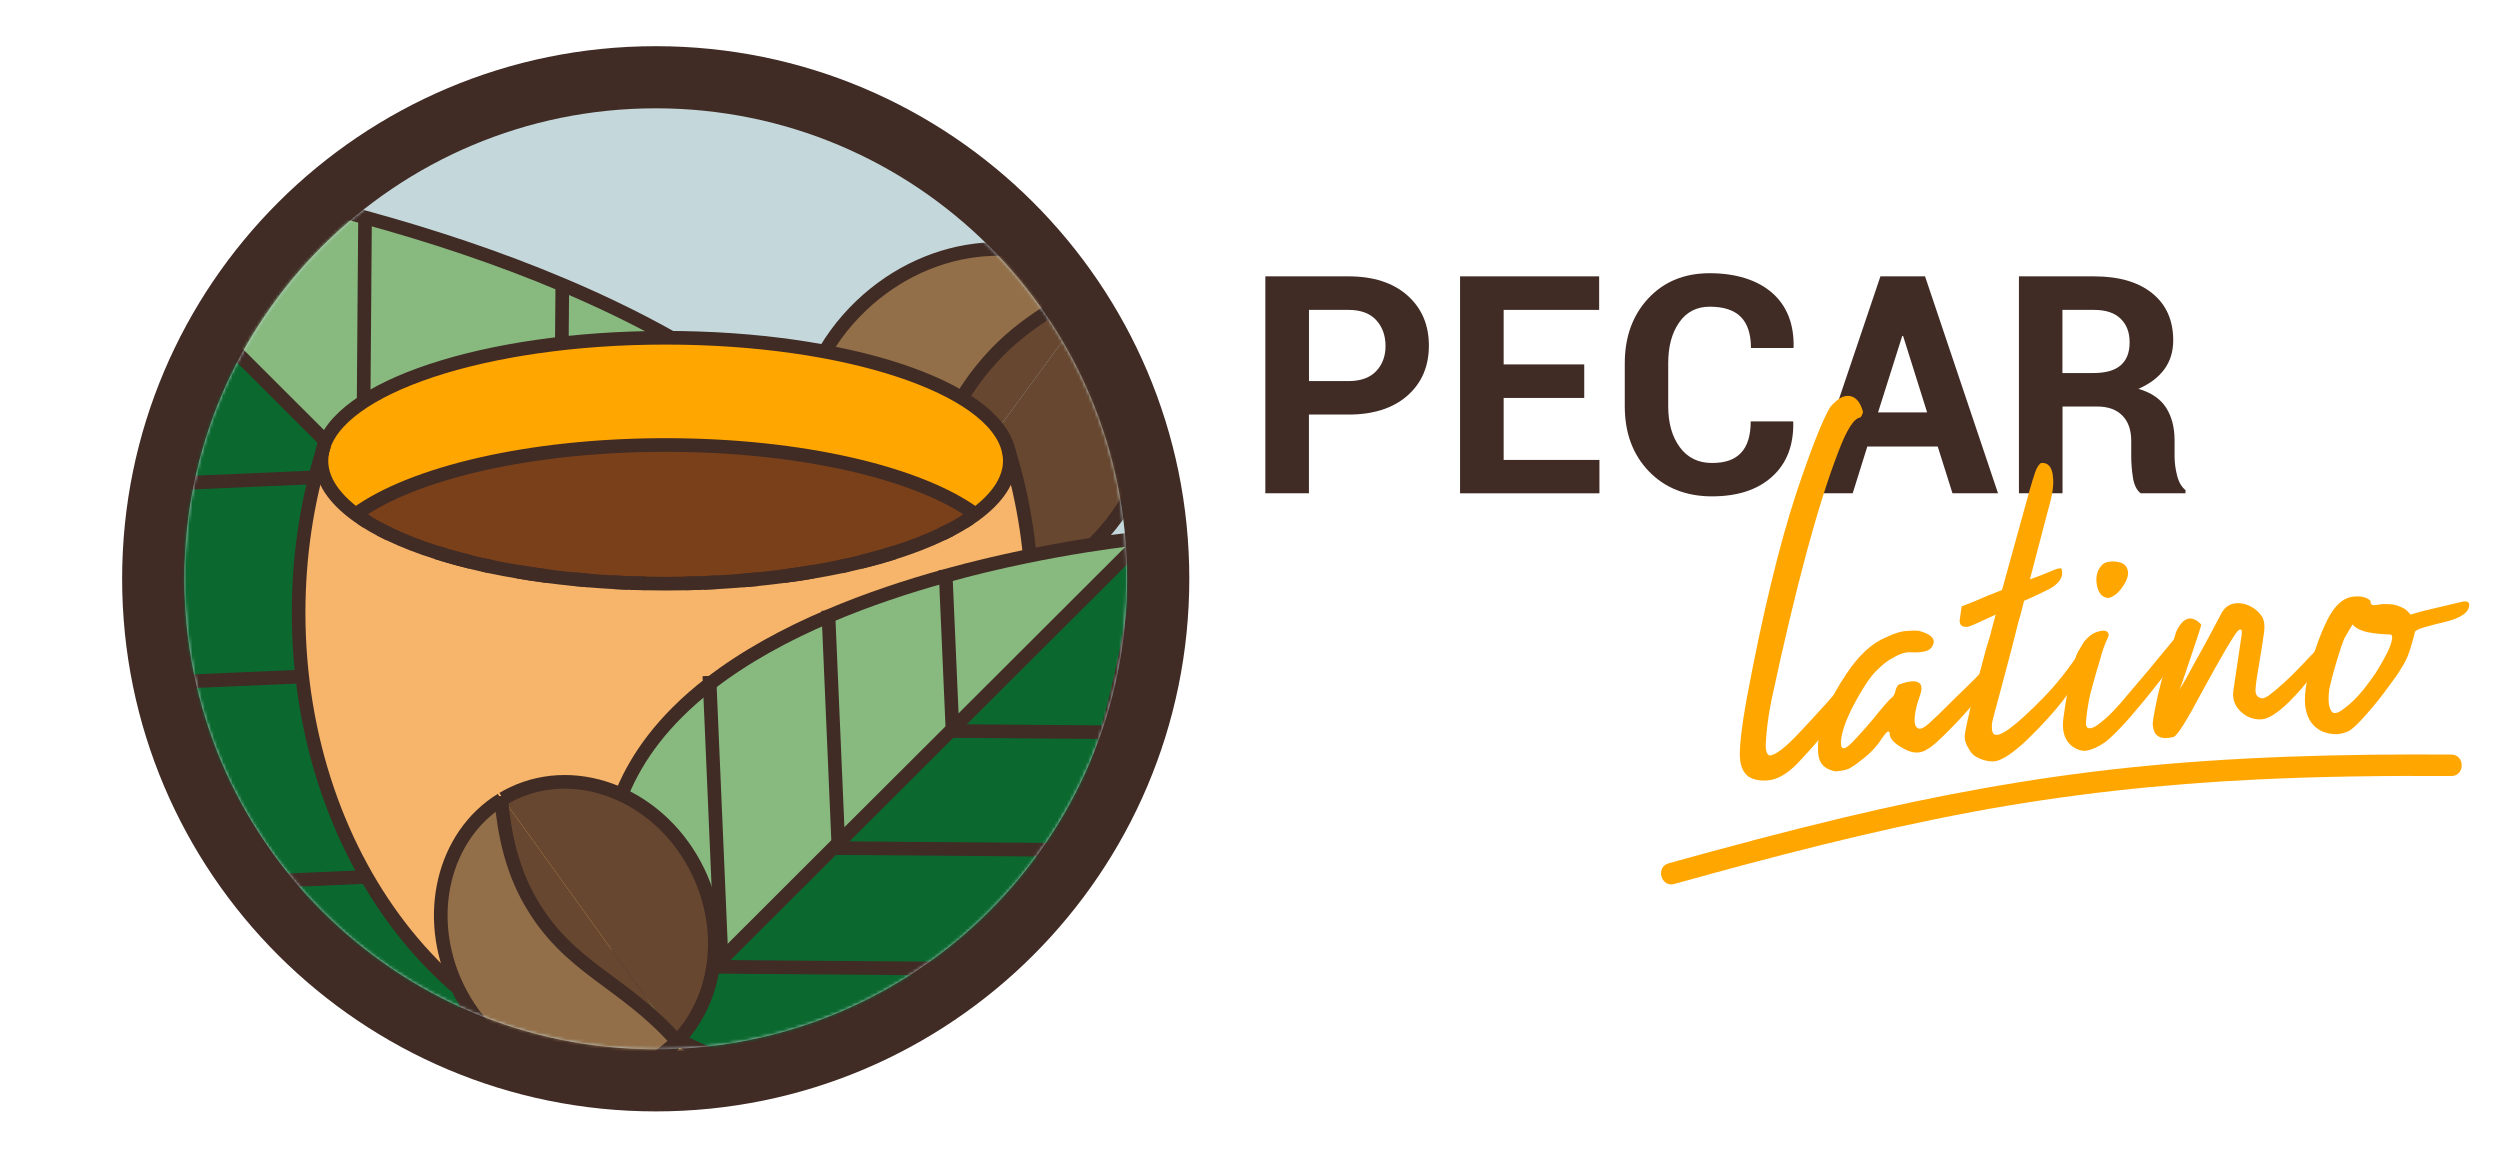 <svg width="812" height="377" viewBox="0 0 812 377" fill="none" xmlns="http://www.w3.org/2000/svg">
<rect width="812" height="377" fill="white"/>
<path d="M386.285 187.992C386.285 92.454 308.69 15 212.977 15C117.263 15 39.668 92.454 39.668 187.992C39.668 283.531 117.263 360.984 212.977 360.984C308.69 360.984 386.285 283.531 386.285 187.992Z" fill="#402B25"/>
<path d="M366.07 187.992C366.07 103.597 297.526 35.178 212.977 35.178C128.427 35.178 59.883 103.597 59.883 187.992C59.883 272.387 128.427 340.806 212.977 340.806C297.526 340.806 366.07 272.387 366.07 187.992Z" fill="#C4D7DB"/>
<mask id="mask0_691_5814" style="mask-type:luminance" maskUnits="userSpaceOnUse" x="59" y="35" width="308" height="306">
<path d="M59.883 187.992C59.883 272.387 128.427 340.806 212.977 340.806C297.526 340.806 366.07 272.387 366.07 187.992C366.07 103.597 297.526 35.178 212.977 35.178C128.427 35.178 59.883 103.597 59.883 187.992Z" fill="white"/>
</mask>
<g mask="url(#mask0_691_5814)">
<mask id="mask1_691_5814" style="mask-type:luminance" maskUnits="userSpaceOnUse" x="12" y="50" width="293" height="292">
<path d="M304.749 50.586H12.863V341.923H304.749V50.586Z" fill="white"/>
</mask>
<g mask="url(#mask1_691_5814)">
<mask id="mask2_691_5814" style="mask-type:luminance" maskUnits="userSpaceOnUse" x="12" y="50" width="293" height="292">
<path d="M304.749 50.586H12.863V341.923H304.749V50.586Z" fill="white"/>
</mask>
<g mask="url(#mask2_691_5814)">
<mask id="mask3_691_5814" style="mask-type:luminance" maskUnits="userSpaceOnUse" x="12" y="50" width="293" height="292">
<path d="M304.749 50.586H12.863V341.923H304.749V50.586Z" fill="white"/>
</mask>
<g mask="url(#mask3_691_5814)">
<path d="M12.863 50.586L116.855 154.404L33.457 158.008C17.326 99.961 12.863 50.586 12.863 50.586Z" fill="#0B692F"/>
<path d="M116.855 154.404L12.863 50.586C12.863 50.586 61.335 54.962 118.763 70.67L118.573 71.331L117.943 154.357L116.871 154.388L116.855 154.404Z" fill="#88BA80"/>
</g>
<path d="M118.558 71.331L118.748 70.67C139.656 76.399 161.732 83.624 183.082 92.674L182.609 93.775L181.631 216.134L178.84 216.26L116.855 154.388L117.928 154.356L118.558 71.331Z" fill="#88BA80"/>
<path d="M182.624 93.791L183.097 92.689C206.292 102.511 228.652 114.504 247.684 129.142L247.4 129.52L246.233 279.406L242.244 279.564L178.855 216.291L181.646 216.165L182.624 93.807V93.791Z" fill="#88BA80"/>
<mask id="mask4_691_5814" style="mask-type:luminance" maskUnits="userSpaceOnUse" x="12" y="50" width="293" height="292">
<path d="M304.749 50.586H12.863V341.923H304.749V50.586Z" fill="white"/>
</mask>
<g mask="url(#mask4_691_5814)">
<path d="M247.399 129.504L247.682 129.126C254.321 134.163 260.533 139.545 266.242 145.243C345.272 224.129 278.131 315.386 278.131 315.386C278.131 315.386 278.005 315.481 277.721 315.67L277.563 314.82L242.227 279.548L246.232 279.39L247.399 129.504Z" fill="#74B844"/>
</g>
<path d="M33.441 158.008L116.84 154.404L178.824 216.276L55.485 221.564C46.419 200.505 39.213 178.721 33.441 158.008Z" fill="#0B692F"/>
<path d="M55.5 221.564L178.839 216.275L242.227 279.548L92.303 285.97C77.544 267.035 65.434 244.748 55.5 221.564Z" fill="#0B692F"/>
<mask id="mask5_691_5814" style="mask-type:luminance" maskUnits="userSpaceOnUse" x="12" y="50" width="293" height="292">
<path d="M304.749 50.586H12.863V341.923H304.749V50.586Z" fill="white"/>
</mask>
<g mask="url(#mask5_691_5814)">
<path d="M92.305 285.97L242.229 279.548L277.566 314.82L277.723 315.67C270.959 320.423 183.587 379.289 107.679 303.472C102.255 298.057 97.114 292.202 92.289 285.954" fill="#0B692F"/>
</g>
</g>
</g>
<path d="M247.684 129.126C254.306 134.163 260.535 139.546 266.243 145.243C345.273 224.129 278.132 315.387 278.132 315.387C278.132 315.387 278.006 315.481 277.722 315.67C270.958 320.423 183.602 379.289 107.678 303.472C102.253 298.058 97.113 292.202 92.288 285.954C77.545 267.019 65.419 244.717 55.485 221.548C46.418 200.489 39.212 178.705 33.441 157.992C17.326 99.961 12.863 50.586 12.863 50.586C12.863 50.586 61.335 54.962 118.763 70.67C139.671 76.399 161.747 83.624 183.097 92.674C206.292 102.495 228.651 114.489 247.684 129.126Z" stroke="#402B25" stroke-width="4.43" stroke-miterlimit="10"/>
<path d="M12.863 50.586L116.855 154.404L178.84 216.275L242.228 279.548L277.565 314.82" stroke="#402B25" stroke-width="4.43" stroke-miterlimit="10"/>
<path d="M30.238 158.134L33.439 158.008L116.853 154.404L117.925 154.372L118.556 71.331" stroke="#402B25" stroke-width="4.43" stroke-miterlimit="10"/>
<path d="M52.395 221.69L55.501 221.564L178.84 216.275L181.631 216.149L182.624 93.791" stroke="#402B25" stroke-width="4.43" stroke-miterlimit="10"/>
<path d="M87.953 286.158L92.305 285.97L242.229 279.548L246.235 279.391L247.401 129.504" stroke="#402B25" stroke-width="4.43" stroke-miterlimit="10"/>
<mask id="mask6_691_5814" style="mask-type:luminance" maskUnits="userSpaceOnUse" x="259" y="80" width="116" height="116">
<path d="M374.934 80.853H259.195V195.72H374.934V80.853Z" fill="white"/>
</mask>
<g mask="url(#mask6_691_5814)">
<mask id="mask7_691_5814" style="mask-type:luminance" maskUnits="userSpaceOnUse" x="259" y="80" width="116" height="116">
<path d="M374.934 80.853H259.195V195.72H374.934V80.853Z" fill="white"/>
</mask>
<g mask="url(#mask7_691_5814)">
<mask id="mask8_691_5814" style="mask-type:luminance" maskUnits="userSpaceOnUse" x="259" y="80" width="116" height="116">
<path d="M374.934 80.853H259.195V195.72H374.934V80.853Z" fill="white"/>
</mask>
<g mask="url(#mask8_691_5814)">
<path d="M361.248 96.121C381.888 117.668 378.829 154.01 354.436 177.289C334.82 196.019 307.384 200.583 286.664 190.479L358.063 93.083C359.166 94.043 360.223 95.035 361.248 96.105" fill="#67472F"/>
</g>
<path d="M358.852 92.013L358.064 93.099C357.859 92.91 357.67 92.752 357.465 92.595C357.922 92.406 358.395 92.202 358.852 92.013Z" fill="#926F49"/>
<path d="M358.064 93.099L286.665 190.495C286.665 190.495 286.586 190.479 286.555 190.447C303.206 161.975 300.762 139.656 322.254 116.126C331.999 105.454 344.771 97.899 357.48 92.595C357.685 92.753 357.874 92.926 358.079 93.099" fill="#67472F"/>
<mask id="mask9_691_5814" style="mask-type:luminance" maskUnits="userSpaceOnUse" x="259" y="80" width="116" height="116">
<path d="M374.934 80.853H259.195V195.72H374.934V80.853Z" fill="white"/>
</mask>
<g mask="url(#mask9_691_5814)">
<path d="M357.464 92.579C344.755 97.883 331.983 105.438 322.238 116.109C300.746 139.64 303.19 161.958 286.539 190.431C281.509 187.975 276.889 184.654 272.884 180.452C252.243 158.905 255.302 122.562 279.695 99.284C302.685 77.359 336.382 74.825 357.464 92.579Z" fill="#926F49"/>
</g>
<path d="M286.663 190.494L285.938 191.486C286.158 191.14 286.347 190.794 286.552 190.447C286.584 190.479 286.616 190.494 286.663 190.494Z" fill="#926F49"/>
</g>
</g>
<path d="M286.535 190.447C281.505 187.992 276.885 184.671 272.88 180.468C252.239 158.937 255.298 122.579 279.691 99.3C302.682 77.375 336.378 74.841 357.46 92.595" stroke="#402B25" stroke-width="4.43" stroke-miterlimit="10"/>
<path d="M358.063 93.099C359.166 94.059 360.223 95.066 361.248 96.136C381.888 117.684 378.829 154.026 354.436 177.305C334.82 196.035 307.384 200.615 286.664 190.494" stroke="#402B25" stroke-width="4.43" stroke-miterlimit="10"/>
<path d="M358.85 92.013C358.393 92.202 357.92 92.39 357.462 92.595C344.753 97.899 331.981 105.454 322.236 116.126C300.744 139.656 303.188 161.974 286.537 190.447C286.332 190.793 286.143 191.14 285.922 191.486" stroke="#402B25" stroke-width="4.43" stroke-miterlimit="10"/>
<mask id="mask10_691_5814" style="mask-type:luminance" maskUnits="userSpaceOnUse" x="96" y="109" width="240" height="238">
<path d="M335.388 109.704H96.988V346.881H335.388V109.704Z" fill="white"/>
</mask>
<g mask="url(#mask10_691_5814)">
<mask id="mask11_691_5814" style="mask-type:luminance" maskUnits="userSpaceOnUse" x="96" y="109" width="240" height="238">
<path d="M335.388 109.704H96.988V346.881H335.388V109.704Z" fill="white"/>
</mask>
<g mask="url(#mask11_691_5814)">
<mask id="mask12_691_5814" style="mask-type:luminance" maskUnits="userSpaceOnUse" x="96" y="109" width="240" height="238">
<path d="M335.388 109.704H96.988V346.881H335.388V109.704Z" fill="white"/>
</mask>
<g mask="url(#mask12_691_5814)">
<path d="M327.551 146.172C332.613 162.572 335.372 180.374 335.372 198.994C335.372 280.665 281.997 346.881 216.18 346.881C150.364 346.881 96.988 280.65 96.988 198.978C96.988 180.515 99.732 162.84 104.715 146.565C104.494 147.557 104.384 148.58 104.384 149.635C104.384 155.867 108.404 161.77 115.563 167.058C116.131 167.467 116.714 167.908 117.329 168.286C117.944 168.695 118.559 169.104 119.19 169.514C120.546 170.363 121.981 171.166 123.463 171.969C124.409 172.457 125.387 172.945 126.38 173.433C130.985 175.652 136.235 177.698 141.991 179.508C142.905 179.823 143.851 180.09 144.798 180.374C144.971 180.421 145.16 180.484 145.334 180.531C146.642 180.909 147.935 181.302 149.307 181.633C150.458 181.963 151.641 182.278 152.839 182.546C154.148 182.876 155.504 183.191 156.86 183.49C157.68 183.663 158.532 183.852 159.367 184.025C162.253 184.639 165.233 185.206 168.292 185.709C169.727 185.961 171.178 186.197 172.66 186.433C174.316 186.685 176.034 186.921 177.753 187.142C180.497 187.504 183.288 187.834 186.126 188.118C187.766 188.275 189.422 188.417 191.093 188.543C193.758 188.779 196.439 188.952 199.182 189.109C200.743 189.188 202.32 189.267 203.913 189.345C204.196 189.345 204.48 189.377 204.764 189.377C206.436 189.424 208.139 189.487 209.826 189.503C211.923 189.55 214.052 189.581 216.196 189.581C218.341 189.581 220.469 189.55 222.566 189.503C224.254 189.471 225.972 189.424 227.628 189.377C227.912 189.377 228.196 189.345 228.464 189.345C230.056 189.267 231.633 189.188 233.194 189.109C235.938 188.952 238.619 188.779 241.283 188.543C242.939 188.417 244.61 188.259 246.25 188.118C249.089 187.834 251.88 187.504 254.623 187.142C256.342 186.906 258.045 186.685 259.716 186.433C261.199 186.197 262.665 185.977 264.084 185.709C267.159 185.206 270.123 184.639 273.009 184.025C273.845 183.852 274.696 183.663 275.516 183.49C276.872 183.175 278.228 182.876 279.537 182.546C280.735 182.263 281.918 181.963 283.069 181.633C284.425 181.302 285.734 180.925 287.027 180.531C287.2 180.484 287.39 180.421 287.563 180.374C288.509 180.09 289.455 179.807 290.37 179.508C296.125 177.698 301.376 175.652 305.98 173.433C306.974 172.945 307.951 172.457 308.898 171.969C310.38 171.182 311.815 170.363 313.171 169.514C313.817 169.104 314.416 168.695 315.031 168.286C315.646 167.908 316.23 167.467 316.797 167.058C323.956 161.77 327.977 155.867 327.977 149.635C327.977 148.454 327.819 147.305 327.536 146.156" fill="#F6B56A"/>
<path d="M104.73 146.471C109.255 125.884 157.427 109.704 216.18 109.704C274.932 109.704 322.647 125.742 327.551 146.172C327.835 147.321 327.992 148.47 327.992 149.65C327.992 155.883 323.971 161.785 316.813 167.074C298.695 153.743 260.441 144.551 216.18 144.551C171.918 144.551 133.665 153.743 115.547 167.074C108.388 161.785 104.367 155.883 104.367 149.65C104.367 148.596 104.478 147.588 104.698 146.581C104.698 146.55 104.698 146.502 104.73 146.471Z" fill="#FFA601"/>
</g>
<path d="M316.812 167.058C316.245 167.468 315.661 167.908 315.046 168.286C314.463 168.695 313.816 169.104 313.186 169.514C311.83 170.364 310.395 171.166 308.913 171.969C307.966 172.457 306.989 172.945 305.995 173.417C301.391 175.636 296.14 177.682 290.385 179.492C289.47 179.807 288.524 180.075 287.578 180.358C287.405 180.405 287.215 180.453 287.042 180.516C285.733 180.893 284.424 181.255 283.068 181.617C281.917 181.948 280.735 182.231 279.536 182.53C278.228 182.861 276.871 183.16 275.515 183.475C274.695 183.648 273.86 183.837 273.008 184.01C270.123 184.623 267.142 185.19 264.083 185.694C262.649 185.946 261.198 186.182 259.716 186.402C258.028 186.654 256.341 186.89 254.623 187.11C251.879 187.472 249.104 187.803 246.265 188.086C244.625 188.244 242.97 188.385 241.298 188.527C238.634 188.763 235.953 188.936 233.209 189.093C231.648 189.172 230.056 189.251 228.479 189.33C228.195 189.33 227.911 189.361 227.627 189.361C225.94 189.408 224.253 189.471 222.566 189.487C220.469 189.534 218.34 189.566 216.195 189.566C214.051 189.566 211.922 189.534 209.825 189.487C208.138 189.455 206.451 189.408 204.763 189.361C204.48 189.361 204.196 189.33 203.912 189.33C202.319 189.251 200.742 189.172 199.181 189.093C196.438 188.936 193.757 188.763 191.092 188.527C189.437 188.401 187.765 188.244 186.125 188.086C183.287 187.803 180.496 187.472 177.768 187.11C176.049 186.874 174.362 186.654 172.675 186.402C171.193 186.166 169.726 185.946 168.307 185.694C165.232 185.19 162.268 184.623 159.382 184.01C158.547 183.837 157.695 183.648 156.875 183.475C155.519 183.16 154.163 182.861 152.854 182.53C151.656 182.215 150.473 181.948 149.322 181.617C147.966 181.255 146.657 180.893 145.349 180.516C145.175 180.468 144.986 180.405 144.813 180.358C143.866 180.075 142.92 179.791 141.99 179.492C136.235 177.682 130.984 175.636 126.38 173.417C125.386 172.929 124.408 172.441 123.462 171.969C121.98 171.182 120.545 170.364 119.189 169.514C118.543 169.104 117.912 168.695 117.329 168.286C116.714 167.908 116.13 167.468 115.562 167.058C133.68 153.727 171.918 144.535 216.195 144.535C260.473 144.535 298.71 153.727 316.828 167.058" fill="#7A401A"/>
</g>
</g>
<path d="M316.813 167.058C298.695 153.727 260.441 144.535 216.18 144.535C171.918 144.535 133.665 153.727 115.547 167.058" stroke="#402B25" stroke-width="4.43" stroke-miterlimit="10"/>
<path d="M313.168 169.514C313.814 169.105 314.445 168.695 315.029 168.286" stroke="#402B25" stroke-width="4.43" stroke-miterlimit="10"/>
<path d="M305.98 173.417C306.974 172.929 307.952 172.441 308.898 171.969" stroke="#402B25" stroke-width="4.43" stroke-miterlimit="10"/>
<path d="M287.562 180.358C288.509 180.075 289.455 179.791 290.369 179.492" stroke="#402B25" stroke-width="4.43" stroke-miterlimit="10"/>
<path d="M279.535 182.53C280.734 182.247 281.916 181.948 283.067 181.617C284.423 181.287 285.732 180.909 287.041 180.516" stroke="#402B25" stroke-width="4.43" stroke-miterlimit="10"/>
<path d="M273.008 184.01C273.844 183.837 274.695 183.648 275.515 183.475" stroke="#402B25" stroke-width="4.43" stroke-miterlimit="10"/>
<path d="M254.605 187.126C256.324 186.89 258.027 186.67 259.699 186.418C261.181 186.182 262.647 185.961 264.066 185.694" stroke="#402B25" stroke-width="4.43" stroke-miterlimit="10"/>
<path d="M241.281 188.543C242.937 188.417 244.608 188.259 246.248 188.102" stroke="#402B25" stroke-width="4.43" stroke-miterlimit="10"/>
<path d="M228.461 189.329C230.054 189.251 231.63 189.172 233.191 189.093" stroke="#402B25" stroke-width="4.43" stroke-miterlimit="10"/>
<path d="M222.551 189.487C224.238 189.455 225.957 189.408 227.612 189.361" stroke="#402B25" stroke-width="4.43" stroke-miterlimit="10"/>
<path d="M204.746 189.345C206.402 189.392 208.12 189.455 209.808 189.471" stroke="#402B25" stroke-width="4.43" stroke-miterlimit="10"/>
<path d="M199.164 189.093C200.725 189.172 202.318 189.251 203.895 189.329" stroke="#402B25" stroke-width="4.43" stroke-miterlimit="10"/>
<path d="M186.125 188.102C187.765 188.259 189.421 188.417 191.092 188.543" stroke="#402B25" stroke-width="4.43" stroke-miterlimit="10"/>
<path d="M168.289 185.694C169.724 185.946 171.175 186.182 172.657 186.402C174.313 186.654 176.031 186.89 177.75 187.126" stroke="#402B25" stroke-width="4.43" stroke-miterlimit="10"/>
<path d="M156.859 183.475C157.679 183.648 158.515 183.837 159.367 184.01" stroke="#402B25" stroke-width="4.43" stroke-miterlimit="10"/>
<path d="M145.332 180.516C146.641 180.893 147.934 181.287 149.29 181.617C150.441 181.948 151.624 182.247 152.822 182.53" stroke="#402B25" stroke-width="4.43" stroke-miterlimit="10"/>
<path d="M141.988 179.492C142.903 179.807 143.849 180.075 144.795 180.358" stroke="#402B25" stroke-width="4.43" stroke-miterlimit="10"/>
<path d="M123.461 171.969C124.407 172.457 125.385 172.945 126.378 173.433" stroke="#402B25" stroke-width="4.43" stroke-miterlimit="10"/>
<path d="M117.328 168.286C117.912 168.695 118.558 169.105 119.189 169.514" stroke="#402B25" stroke-width="4.43" stroke-miterlimit="10"/>
<path d="M104.73 146.471C109.255 125.884 157.427 109.704 216.179 109.704C274.932 109.704 322.646 125.742 327.55 146.172C327.834 147.321 327.992 148.47 327.992 149.65C327.992 155.883 323.971 161.785 316.812 167.074C316.245 167.483 315.661 167.924 315.046 168.302C314.431 168.711 313.816 169.12 313.186 169.529C311.829 170.379 310.395 171.182 308.912 171.985C307.966 172.472 306.989 172.96 305.995 173.433C301.391 175.652 296.14 177.698 290.385 179.508C289.47 179.807 288.524 180.09 287.578 180.374C287.404 180.421 287.215 180.484 287.042 180.531C285.733 180.909 284.44 181.271 283.068 181.633C281.917 181.963 280.735 182.247 279.536 182.546C278.227 182.876 276.871 183.175 275.515 183.49C274.695 183.663 273.86 183.852 273.008 184.025C270.122 184.639 267.142 185.206 264.083 185.709C262.648 185.961 261.198 186.197 259.715 186.418C258.028 186.669 256.341 186.906 254.622 187.126C251.879 187.488 249.088 187.818 246.249 188.102C244.61 188.259 242.954 188.401 241.282 188.542C238.618 188.779 235.937 188.952 233.193 189.109C231.632 189.188 230.04 189.266 228.463 189.345C228.179 189.345 227.895 189.377 227.611 189.377C225.924 189.424 224.237 189.487 222.55 189.503C220.453 189.55 218.324 189.581 216.179 189.581C214.035 189.581 211.906 189.55 209.809 189.503C208.122 189.471 206.435 189.424 204.747 189.377C204.464 189.377 204.18 189.345 203.912 189.345C202.319 189.266 200.742 189.188 199.181 189.109C196.438 188.952 193.757 188.779 191.092 188.542C189.436 188.417 187.765 188.259 186.125 188.102C183.287 187.818 180.496 187.488 177.752 187.126C176.033 186.89 174.346 186.669 172.659 186.418C171.177 186.182 169.71 185.961 168.291 185.709C165.216 185.206 162.252 184.639 159.366 184.025C158.515 183.852 157.679 183.663 156.859 183.49C155.503 183.175 154.147 182.876 152.838 182.546C151.64 182.231 150.457 181.963 149.306 181.633C147.95 181.271 146.642 180.909 145.349 180.531C145.175 180.484 144.986 180.421 144.812 180.374C143.866 180.09 142.92 179.807 142.006 179.508C136.25 177.698 130.999 175.652 126.395 173.433C125.402 172.945 124.424 172.457 123.478 171.985C121.996 171.198 120.561 170.379 119.205 169.529C118.558 169.12 117.943 168.711 117.344 168.302C116.729 167.924 116.146 167.483 115.578 167.074C108.419 161.785 104.398 155.883 104.398 149.65C104.398 148.596 104.509 147.588 104.73 146.581" stroke="#402B25" stroke-width="4.43" stroke-miterlimit="10"/>
<path d="M105.33 144.566C105.125 145.212 104.92 145.841 104.746 146.487C104.715 146.518 104.715 146.565 104.715 146.597C99.732 162.871 96.988 180.531 96.988 199.009C96.988 280.681 150.364 346.897 216.196 346.897C282.028 346.897 335.404 280.681 335.404 199.009C335.404 180.389 332.644 162.588 327.567 146.188" stroke="#402B25" stroke-width="4.43" stroke-miterlimit="10"/>
<mask id="mask13_691_5814" style="mask-type:luminance" maskUnits="userSpaceOnUse" x="196" y="174" width="176" height="175">
<path d="M371.558 174.723H196.988V348.959H371.558V174.723Z" fill="white"/>
</mask>
<g mask="url(#mask13_691_5814)">
<mask id="mask14_691_5814" style="mask-type:luminance" maskUnits="userSpaceOnUse" x="196" y="174" width="176" height="175">
<path d="M371.558 174.723H196.988V348.959H371.558V174.723Z" fill="white"/>
</mask>
<g mask="url(#mask14_691_5814)">
<mask id="mask15_691_5814" style="mask-type:luminance" maskUnits="userSpaceOnUse" x="196" y="174" width="176" height="175">
<path d="M371.558 174.723H196.988V348.959H371.558V174.723Z" fill="white"/>
</mask>
<g mask="url(#mask15_691_5814)">
<path d="M371.542 174.723L309.336 236.815L307.176 187.016C341.96 177.399 371.542 174.723 371.542 174.723Z" fill="#88BA80"/>
<path d="M309.352 236.799L371.541 174.723C371.541 174.723 368.924 203.668 359.51 237.948L359.116 237.838L309.367 237.445V236.815L309.352 236.799Z" fill="#0B692F"/>
</g>
<path d="M359.117 237.822L359.511 237.933C356.074 250.414 351.753 263.572 346.329 276.321L345.667 276.038L272.344 275.471L272.266 273.787L309.337 236.799V237.429L359.101 237.822H359.117Z" fill="#0B692F"/>
<path d="M345.667 276.038L346.329 276.321C340.448 290.188 333.242 303.519 324.49 314.899L324.27 314.725L234.47 314.017L234.375 311.625L272.282 273.771L272.361 275.456L345.683 276.022L345.667 276.038Z" fill="#0B692F"/>
<mask id="mask16_691_5814" style="mask-type:luminance" maskUnits="userSpaceOnUse" x="196" y="174" width="176" height="175">
<path d="M371.558 174.723H196.988V348.959H371.558V174.723Z" fill="white"/>
</mask>
<g mask="url(#mask16_691_5814)">
<path d="M324.255 314.741L324.476 314.914C321.464 318.849 318.232 322.564 314.826 325.979C267.569 373.15 212.884 333.093 212.884 333.093C212.884 333.093 212.821 333.015 212.711 332.842L213.231 332.731L234.376 311.656L234.471 314.049L324.271 314.741H324.255Z" fill="#0B692F"/>
</g>
<path d="M307.178 187.016L309.338 236.815L272.267 273.803L269.098 200.142C281.712 194.759 294.768 190.447 307.178 187.016Z" fill="#88BA80"/>
<path d="M269.097 200.142L272.266 273.803L234.359 311.656L230.512 222.13C241.865 213.3 255.221 206.076 269.112 200.142" fill="#88BA80"/>
<mask id="mask17_691_5814" style="mask-type:luminance" maskUnits="userSpaceOnUse" x="196" y="174" width="176" height="175">
<path d="M371.558 174.723H196.988V348.959H371.558V174.723Z" fill="white"/>
</mask>
<g mask="url(#mask17_691_5814)">
<path d="M230.51 222.131L234.358 311.656L213.212 332.731L212.692 332.842C209.854 328.812 174.58 276.652 219.993 231.307C223.241 228.064 226.742 224.995 230.479 222.115" fill="#88BA80"/>
</g>
</g>
</g>
<path d="M324.492 314.914C321.481 318.849 318.248 322.564 314.842 325.979C267.585 373.15 212.901 333.093 212.901 333.093C212.901 333.093 212.838 333.015 212.727 332.842C209.889 328.812 174.615 276.652 220.028 231.307C223.276 228.064 226.777 224.995 230.514 222.115C241.867 213.285 255.223 206.06 269.114 200.127C281.729 194.744 294.785 190.431 307.195 187C341.979 177.383 371.561 174.708 371.561 174.708C371.561 174.708 368.943 203.652 359.529 237.933C356.092 250.414 351.771 263.572 346.347 276.321C340.466 290.188 333.26 303.519 324.508 314.899L324.492 314.914Z" stroke="#402B25" stroke-width="4.43" stroke-miterlimit="10"/>
<path d="M371.543 174.723L309.354 236.799L272.267 273.787L234.36 311.656L213.23 332.731" stroke="#402B25" stroke-width="4.43" stroke-miterlimit="10"/>
<path d="M307.113 185.096L307.176 187.016L309.352 236.8L309.368 237.429L359.117 237.823" stroke="#402B25" stroke-width="4.43" stroke-miterlimit="10"/>
<path d="M269.035 198.317L269.098 200.143L272.268 273.787L272.346 275.472L345.669 276.038" stroke="#402B25" stroke-width="4.43" stroke-miterlimit="10"/>
<path d="M230.402 219.534L230.513 222.131L234.36 311.657L234.455 314.033L324.255 314.742" stroke="#402B25" stroke-width="4.43" stroke-miterlimit="10"/>
<mask id="mask18_691_5814" style="mask-type:luminance" maskUnits="userSpaceOnUse" x="143" y="253" width="90" height="97">
<path d="M232.168 253.94H143.156V349.888H232.168V253.94Z" fill="white"/>
</mask>
<g mask="url(#mask18_691_5814)">
<mask id="mask19_691_5814" style="mask-type:luminance" maskUnits="userSpaceOnUse" x="143" y="253" width="90" height="97">
<path d="M232.168 253.94H143.156V349.888H232.168V253.94Z" fill="white"/>
</mask>
<g mask="url(#mask19_691_5814)">
<mask id="mask20_691_5814" style="mask-type:luminance" maskUnits="userSpaceOnUse" x="143" y="253" width="90" height="97">
<path d="M232.184 253.94H143.156V349.888H232.184V253.94Z" fill="white"/>
</mask>
<g mask="url(#mask20_691_5814)">
<path d="M226.807 283.2C236.205 302.795 232.862 324.83 219.979 338.083L163.371 259.417C164.38 258.804 165.421 258.253 166.493 257.733C188.111 247.408 215.122 258.804 226.807 283.2Z" fill="#67472F"/>
</g>
<path d="M219.962 338.099L220.529 338.886C220.309 338.65 220.119 338.413 219.883 338.177C219.883 338.177 219.93 338.13 219.962 338.099Z" fill="#926F49"/>
<path d="M219.964 338.099C219.964 338.099 219.901 338.162 219.885 338.178C202.304 318.377 184.628 314.679 172.029 292.423C166.305 282.334 163.735 270.718 162.836 259.732C162.994 259.622 163.183 259.512 163.356 259.417L219.964 338.083V338.099Z" fill="#67472F"/>
<mask id="mask21_691_5814" style="mask-type:luminance" maskUnits="userSpaceOnUse" x="143" y="253" width="90" height="97">
<path d="M232.184 253.94H143.156V349.888H232.184V253.94Z" fill="white"/>
</mask>
<g mask="url(#mask21_691_5814)">
<path d="M219.886 338.177C216.748 341.388 213.058 344.08 208.848 346.078C187.23 356.404 160.25 344.992 148.535 320.596C137.513 297.632 143.993 271.348 162.836 259.732C163.735 270.718 166.305 282.334 172.029 292.423C184.628 314.663 202.304 318.377 219.886 338.177Z" fill="#926F49"/>
</g>
<path d="M162.742 258.536L163.373 259.433C163.199 259.527 163.01 259.637 162.853 259.748C162.821 259.338 162.789 258.945 162.758 258.551" fill="#926F49"/>
</g>
</g>
<path d="M219.886 338.177C216.748 341.388 213.058 344.08 208.848 346.078C187.23 356.404 160.25 344.992 148.535 320.596C137.513 297.632 143.993 271.348 162.836 259.732" stroke="#402B25" stroke-width="4.43" stroke-miterlimit="10"/>
<path d="M163.371 259.433C164.38 258.819 165.421 258.268 166.493 257.749C188.111 247.424 215.107 258.819 226.807 283.215C236.205 302.811 232.862 324.846 219.979 338.099" stroke="#402B25" stroke-width="4.43" stroke-miterlimit="10"/>
<path d="M162.742 258.536C162.774 258.929 162.805 259.323 162.837 259.732C163.736 270.718 166.306 282.334 172.03 292.423C184.628 314.662 202.305 318.377 219.886 338.177C220.123 338.413 220.312 338.649 220.533 338.885" stroke="#402B25" stroke-width="4.43" stroke-miterlimit="10"/>
</g>
<path d="M425.14 134.667V160.212H410.98V89.762H437.976C446.081 89.762 452.467 91.824 457.118 95.948C461.77 100.072 464.104 105.517 464.104 112.254C464.104 118.99 461.77 124.42 457.118 128.513C452.467 132.605 446.081 134.651 437.976 134.651H425.125L425.14 134.667ZM425.14 123.775H437.991C441.934 123.775 444.929 122.705 446.964 120.564C448.998 118.424 450.023 115.685 450.023 112.364C450.023 109.043 449.013 106.178 446.995 103.975C444.977 101.771 441.981 100.654 438.007 100.654H425.156V123.775H425.14Z" fill="#402B25"/>
<path d="M514.562 129.252H488.386V149.383H519.497V160.228H474.227V89.762H519.403V100.654H488.386V118.361H514.562V129.252Z" fill="#402B25"/>
<path d="M582.363 136.886L582.458 137.17C582.584 144.693 580.298 150.564 575.567 154.829C570.853 159.095 564.34 161.219 556.031 161.219C547.721 161.219 540.735 158.496 535.532 153.066C530.328 147.636 527.727 140.601 527.727 131.991V118.015C527.727 109.437 530.265 102.417 535.343 96.939C540.42 91.478 547.074 88.739 555.321 88.739C563.568 88.739 570.632 90.833 575.489 95.035C580.345 99.237 582.695 105.124 582.568 112.742L582.474 113.025H568.708C568.708 108.508 567.62 105.155 565.428 102.936C563.252 100.733 559.878 99.615 555.321 99.615C551.079 99.615 547.784 101.315 545.403 104.715C543.022 108.115 541.839 112.506 541.839 117.904V131.991C541.839 137.406 543.085 141.828 545.592 145.244C548.099 148.659 551.584 150.375 556.031 150.375C560.477 150.375 563.426 149.273 565.507 147.054C567.589 144.85 568.629 141.451 568.629 136.87H582.348L582.363 136.886Z" fill="#402B25"/>
<path d="M629.385 145.023H606.506L601.759 160.212H586.969L610.763 89.762H625.254L648.954 160.212H634.163L629.369 145.023H629.385ZM609.99 133.943H625.932L618.127 109.122H617.843L609.99 133.943Z" fill="#402B25"/>
<path d="M669.91 132.054V160.212H655.75V89.762H680.175C688.217 89.762 694.508 91.588 699.05 95.255C703.591 98.923 705.861 104.022 705.861 110.57C705.861 114.174 704.9 117.306 702.976 119.935C701.052 122.563 698.245 124.688 694.571 126.293C698.734 127.521 701.73 129.567 703.559 132.432C705.388 135.296 706.303 138.854 706.303 143.072V148.25C706.303 150.217 706.571 152.279 707.107 154.42C707.643 156.56 708.558 158.15 709.851 159.189V160.212H695.265C693.972 159.173 693.136 157.473 692.774 155.081C692.395 152.688 692.222 150.391 692.222 148.156V143.166C692.222 139.656 691.26 136.918 689.336 134.966C687.413 133.014 684.685 132.038 681.168 132.038H669.926L669.91 132.054ZM669.91 121.162H679.938C683.912 121.162 686.876 120.328 688.8 118.644C690.74 116.976 691.702 114.489 691.702 111.199C691.702 107.91 690.724 105.407 688.769 103.503C686.813 101.598 683.944 100.654 680.159 100.654H669.878V121.162H669.91Z" fill="#402B25"/>
<path d="M567.747 252.099C566.454 251.076 565.634 249.533 565.271 247.456C564.719 244.434 565.429 237.477 567.384 226.617C572.572 198.931 577.996 176.581 583.641 159.551C588.182 146.015 591.699 137.043 594.222 132.605C594.632 131.912 595.278 131.22 596.177 130.48C597.643 129.048 599.157 128.434 600.718 128.607C602.736 128.906 604.187 130.559 605.054 133.565C605.149 134.037 604.897 134.714 604.297 135.58C602.2 135.769 599.788 139.546 597.028 146.928C590.406 164.052 583.2 190.857 575.379 227.356C574.385 232.299 573.786 236.737 573.581 240.64C573.344 243.584 573.77 245.158 574.842 245.394C576.766 245.221 579.967 242.734 584.429 237.965C589.806 232.299 595.42 226.034 601.286 219.188C604.487 215.489 605.985 215.599 605.78 219.518C605.622 221.8 602.926 225.845 597.691 231.669C593.622 237.052 588.986 242.498 583.783 247.991C580.472 251.375 577.271 253.2 574.212 253.468C571.641 253.704 569.465 253.248 567.715 252.114L567.747 252.099Z" fill="#FFA601"/>
<path d="M614.421 213.868C613.049 214.639 611.63 215.741 610.164 217.173C608.713 218.432 607.184 220.352 605.559 222.933C601.286 229.796 598.779 235.368 598.054 239.649C597.502 243.757 598.795 244.119 601.964 240.751C605.307 237.209 608.13 233.951 610.448 230.992C613.097 227.844 614.5 226.333 614.642 226.491C615.21 225.798 615.557 225.027 615.667 224.208C615.935 223.374 616.266 222.776 616.629 222.414C618.143 221.8 619.546 221.423 620.839 221.312C622.132 221.202 623.046 221.438 623.598 222.036C624.292 222.776 624.261 224.161 623.52 226.176C622.778 228.19 622.274 230.095 622.021 231.905C621.659 234.533 621.943 236.044 622.841 236.454C623.551 237.036 624.812 236.517 626.626 234.895C628.25 233.447 631.183 230.599 635.424 226.333C639.792 222.209 643.577 218.385 646.762 214.859C647.913 213.458 648.843 212.404 649.584 211.696C650.136 211.16 650.688 211.192 651.24 211.79C651.745 212.719 651.177 214.544 649.537 217.283C647.913 219.864 645.768 222.808 643.088 226.129C639.855 229.985 636.591 233.605 633.264 236.973C629.764 240.53 627.414 242.608 626.216 243.19C623.929 244.859 621.296 244.843 618.348 243.174C615.241 241.506 613.712 239.869 613.775 238.248C613.633 236.973 612.75 237.524 611.157 239.948C609.533 242.529 607.231 244.921 604.219 247.141C603.147 248.054 601.917 248.888 600.545 249.659C599.536 250.068 598.464 250.336 597.344 250.43L596.13 250.54C593.339 249.99 591.62 248.683 590.942 246.637C590.375 244.906 590.327 242.403 590.769 239.114C591.542 233.369 594.522 226.632 599.709 218.873C603.715 212.845 607.972 208.894 612.529 207.021C615.415 205.62 617.827 204.928 619.735 204.912C621.028 204.802 622.148 204.77 623.078 204.849C627.682 206.045 629.101 207.871 627.351 210.295C626.547 211.507 624.339 212.026 620.697 211.869C618.978 211.696 616.897 212.372 614.453 213.883L614.421 213.868Z" fill="#FFA601"/>
<path d="M666.74 154.467C667.197 157.017 666.693 160.7 665.242 165.532L659.313 188.181C661.82 187.3 663.996 186.465 665.857 185.647C667.718 184.829 668.885 184.482 669.342 184.592C669.657 184.561 669.799 185.285 669.768 186.749C669.342 188.732 667.607 190.432 664.548 191.833C662.167 193.013 659.786 194.131 657.421 195.154C656.696 198.128 656.049 200.537 655.482 202.378C654.804 205.038 654.11 207.761 653.416 210.578C652.076 215.725 650.783 220.62 649.521 225.263C648.275 229.749 647.471 232.818 647.077 234.471C646.809 236.438 646.951 237.729 647.503 238.327C649.032 239.964 654.315 236.171 663.366 226.932C667.607 222.666 671.723 217.504 675.712 211.475C675.917 211.129 676.248 211.019 676.706 211.145C677.794 211.365 677.683 213.317 676.39 217C673.962 223.217 667.986 230.961 658.446 240.247C653.889 244.544 650.388 246.889 647.944 247.267C646.021 247.44 644.002 246.968 641.937 245.866C640.896 245.315 640.06 244.418 639.445 243.175C638.515 241.805 638.073 240.389 638.121 238.925C638.373 237.115 639.035 233.904 640.139 229.261C641.401 224.618 642.694 219.802 644.002 214.812C644.696 211.995 645.453 209.335 646.273 206.832C646.951 204.172 647.597 201.78 648.212 199.608C646.005 200.615 644.05 201.528 642.362 202.315C640.502 203.134 639.414 203.558 639.083 203.59C636.985 203.779 636.166 202.803 636.623 200.647L637.127 196.948L641.164 195.374C643.876 194.162 646.904 192.903 650.262 191.628C653.384 180.327 655.892 171.277 657.768 164.462C659.692 157.332 660.969 153.161 661.615 151.965C662.23 150.942 662.703 150.406 663.019 150.375C665.116 150.186 666.362 151.524 666.772 154.404L666.74 154.467Z" fill="#FFA601"/>
<path d="M684.289 205.117C684.873 205.557 685.03 206.108 684.778 206.769C683.658 209.13 682.76 211.649 682.081 214.309C681.246 216.969 680.174 220.715 678.881 225.531C678.455 227.514 678.124 229.403 677.871 231.213C677.588 233.338 677.477 234.738 677.54 235.368C677.619 236.013 677.887 236.391 678.344 236.501C678.802 236.627 679.464 236.485 680.315 236.076C681.34 235.494 682.854 234.313 684.857 232.503C686.875 230.536 689.02 228.159 691.306 225.358C696.415 219.392 699.726 215.442 701.256 213.522C704.504 209.508 706.68 206.958 707.768 205.888C708.288 205.51 708.84 205.542 709.424 205.982C709.723 206.124 709.818 206.596 709.707 207.415C709.439 209.382 708.998 210.877 708.383 211.9C708.178 212.247 706.712 214.246 703.999 217.881C701.271 221.533 698.307 225.279 695.075 229.135C692.788 231.937 690.628 234.392 688.594 236.517C686.56 238.642 684.92 240.168 683.674 241.097C681.561 242.577 679.527 243.49 677.588 243.836C676.137 243.962 674.686 243.537 673.236 242.529C670.492 240.515 669.514 237.194 670.287 232.598C670.933 227.845 671.611 224.051 672.305 221.234C673.346 215.961 674.26 212.719 675.049 211.507L676.894 208.422C678.218 206.848 679.464 205.841 680.647 205.416C682.318 204.77 683.532 204.676 684.273 205.085L684.289 205.117ZM686.575 193.485C685.708 194.052 684.951 194.272 684.336 194.178C682.633 193.847 681.545 192.478 681.072 190.101C680.615 187.552 681.072 185.49 682.381 183.9C682.775 183.381 683.217 183.019 683.721 182.814C684.226 182.609 684.715 182.483 685.204 182.436L686.166 182.342C689.02 182.405 690.644 183.318 691.038 185.065C691.479 186.481 691.006 188.228 689.619 190.29C688.61 191.833 687.6 192.903 686.56 193.485H686.575Z" fill="#FFA601"/>
<path d="M729.75 232.598C726.518 230.614 725.051 228.002 725.335 224.728L728.079 206.25C728.331 204.44 727.905 203.999 726.833 204.912C725.319 206.675 721.503 213.175 715.37 224.413C710.245 234.109 707.091 239.098 705.956 239.366C701.84 240.389 699.617 239.208 699.286 235.84C699.176 235.525 699.191 234.801 699.349 233.652C700.248 228.222 701.415 223.091 702.865 218.275L706.776 205.29C709.031 200.395 711.774 199.576 714.975 202.85C714.881 203.511 713.257 208.516 710.071 217.865C708.983 221.202 708.227 223.296 707.785 224.146C709.204 221.911 710.655 219.345 712.169 216.465C714.266 212.719 716.268 209.051 718.192 205.479C720.116 201.906 721.283 199.686 721.708 198.852C723.143 196.46 725.414 195.515 728.536 196.051C730.996 196.633 732.967 197.924 734.449 199.891C735.395 201.103 735.695 203.023 735.332 205.636C734.97 208.264 734.418 211.79 733.661 216.244C732.983 220.038 732.636 222.65 732.589 224.114C732.525 225.735 733.282 226.648 734.843 226.821C735.332 226.774 736.01 226.475 736.877 225.908C739.873 223.689 743.421 220.463 747.489 216.197C750.28 213.191 752.961 210.436 755.531 207.934C756.367 207.698 756.714 207.997 756.604 208.815C756.556 209.146 756.414 209.649 756.162 210.311C754.506 214.356 751.684 218.731 747.694 223.469C742.049 229.969 737.682 233.369 734.623 233.636C733.014 233.778 731.39 233.448 729.75 232.613V232.598Z" fill="#FFA601"/>
<path d="M769.975 195.201C769.817 196.35 770.479 196.774 771.946 196.475C773.254 196.192 774.847 196.129 776.739 196.287C777.685 196.365 778.758 196.68 779.956 197.215C781.012 197.609 782.022 198.411 782.968 199.623C783.788 199.387 784.954 199.041 786.452 198.585L799.761 195.437C801.227 195.138 801.984 195.484 802 196.444C802 198.868 799.351 200.725 794.084 202.016C791.782 202.551 789.606 203.102 787.54 203.7C785.475 204.298 784.403 204.833 784.34 205.321C784.276 205.809 783.945 207.052 783.362 209.051C782.778 211.05 782.369 212.309 782.132 212.813C781.627 214.151 780.871 215.599 779.877 217.141C778.852 218.857 777.654 220.588 776.314 222.32C773.964 225.609 771.473 228.757 768.839 231.748C765.812 235.257 763.636 237.241 762.311 237.681C761.302 238.09 760.309 238.342 759.347 238.437C757.739 238.578 755.957 238.264 754.001 237.461C751.321 236.076 749.649 233.809 748.971 230.63C748.167 227.136 748.814 221.816 750.895 214.67C752.141 210.184 753.655 206.076 755.436 202.362C757.912 196.948 760.924 194.099 764.472 193.768C767.042 193.532 768.887 194.02 769.99 195.216L769.975 195.201ZM767.468 204.912C765.654 204.266 764.55 203.558 764.188 202.771C763.384 203.983 762.469 205.526 761.413 207.399C760.687 209.256 760.025 211.176 759.442 213.175C758.338 216.669 757.376 220.163 756.587 223.642C756.114 227.089 756.288 229.418 757.076 230.646C757.675 232.047 759.047 231.921 761.176 230.268C763.289 228.789 765.481 226.648 767.767 223.846C769.123 222.099 770.385 220.368 771.583 218.637C772.797 216.748 773.838 214.954 774.705 213.254C775.762 211.381 776.455 209.697 776.818 208.201C777.181 206.706 776.96 205.998 776.156 206.076C772.198 205.951 769.312 205.557 767.483 204.912H767.468Z" fill="#FFA601"/>
<path d="M543.829 287.103C575.792 278.226 607.943 269.806 640.583 263.715C671.205 258.001 702.158 254.649 733.253 253.169C754.209 252.162 775.197 251.926 796.184 252.052C800.678 252.083 800.694 245.095 796.184 245.079C760.863 244.859 725.48 245.709 690.348 249.439C659.616 252.697 629.23 258.3 599.16 265.462C579.986 270.026 560.954 275.126 541.969 280.398C537.648 281.595 539.477 288.331 543.829 287.119" fill="#FFA601"/>
</svg>
